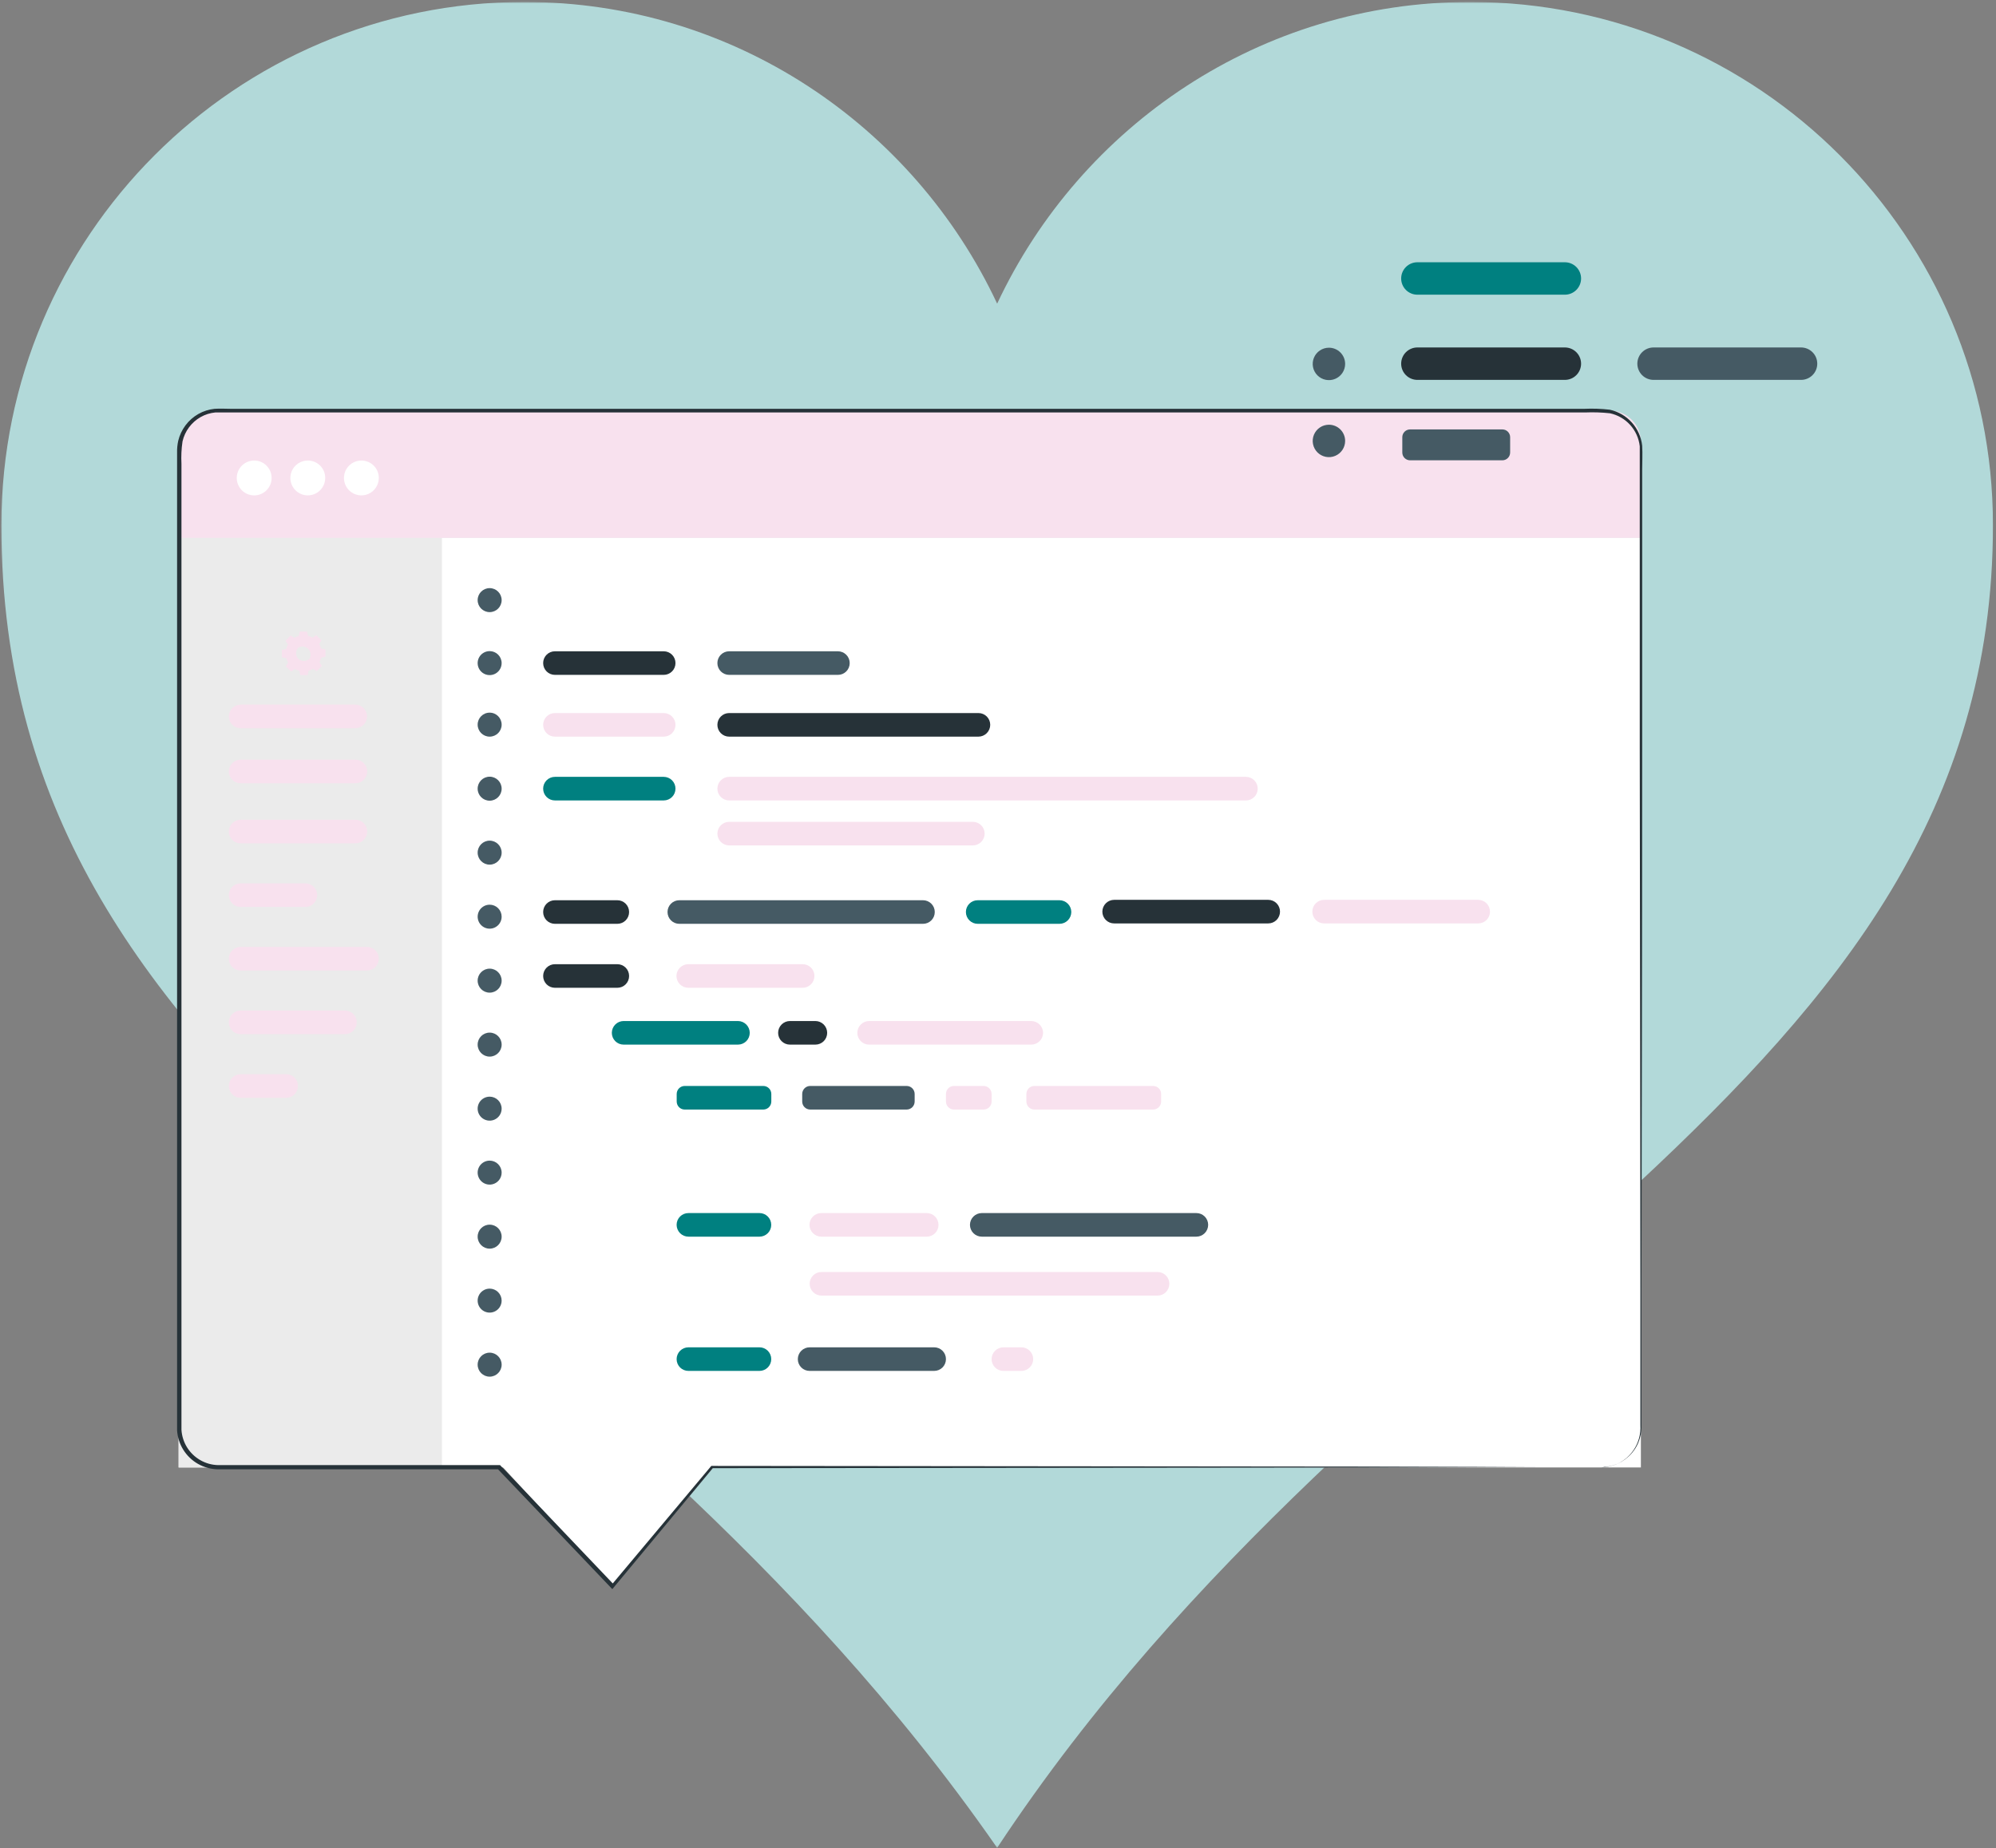 <svg width="826" height="765" viewBox="0 0 826 765" fill="none" xmlns="http://www.w3.org/2000/svg">
<rect x="0" y="0" width="826" height="765" fill="#808080" stroke="none"/>
<mask id="mask0_154_391" style="mask-type:luminance" maskUnits="userSpaceOnUse" x="0" y="0" width="826" height="765">
<path d="M0.107 0.815H825.201V764.791H0.107V0.815Z" fill="white"/>
</mask>
<g mask="url(#mask0_154_391)">
<path d="M216.921 0.805C97.49 0.805 0.57 97.834 0.57 217.384C0.57 460.603 245.639 524.367 412.65 764.801C570.548 525.849 824.739 452.824 824.739 217.384C824.739 97.834 727.81 0.805 608.389 0.805C521.755 0.805 447.198 52.015 412.65 125.677C378.112 52.015 303.544 0.805 216.921 0.805Z" fill="#B2D9D9"/>
</g>
<path d="M679.042 222.453H73.918V607.37H679.042V222.453Z" fill="white"/>
<path d="M182.897 222.453H73.918V607.37H182.897V222.453Z" fill="#EBEBEB"/>
<path d="M121.833 263.991C122.399 263.652 123.008 263.392 123.645 263.22L124.014 261.408H127.034L127.504 263.186C128.137 263.353 128.746 263.601 129.315 263.924L130.859 262.918L133.04 264.998L132.1 266.575C132.439 267.141 132.699 267.75 132.872 268.387L134.684 268.756V271.809L132.906 272.245C132.763 272.892 132.526 273.514 132.201 274.091L133.208 275.601L131.094 277.781L129.517 276.842C128.952 277.192 128.343 277.463 127.705 277.647L127.336 279.426H124.282L123.846 277.647C123.213 277.48 122.604 277.232 122.034 276.909L120.491 277.916L118.31 275.802L119.25 274.225C118.91 273.659 118.651 273.05 118.478 272.413L116.666 272.044V269.024L118.444 268.588C118.594 267.944 118.831 267.323 119.149 266.743L118.142 265.199L120.256 263.018L121.833 263.958V263.991ZM123.444 268.051C122.859 268.673 122.533 269.495 122.533 270.35C122.533 271.204 122.859 272.026 123.444 272.648C124.068 273.243 124.897 273.575 125.759 273.575C126.621 273.575 127.45 273.243 128.074 272.648C128.456 271.998 128.609 271.239 128.507 270.492C128.404 269.745 128.054 269.054 127.511 268.531C126.969 268.008 126.266 267.683 125.515 267.608C124.765 267.533 124.012 267.713 123.377 268.118L123.444 268.051Z" fill="#F8E1EE"/>
<path d="M146.998 349.047H99.555C98.913 349.047 98.278 348.92 97.685 348.674C97.093 348.427 96.555 348.066 96.103 347.611C95.65 347.155 95.293 346.615 95.05 346.021C94.808 345.427 94.685 344.79 94.69 344.149C94.69 342.858 95.202 341.621 96.115 340.709C97.027 339.796 98.264 339.284 99.555 339.284H147.065C147.707 339.279 148.343 339.402 148.938 339.644C149.532 339.887 150.072 340.244 150.527 340.697C150.983 341.149 151.344 341.687 151.591 342.279C151.837 342.872 151.964 343.507 151.964 344.149C151.964 344.798 151.835 345.44 151.585 346.039C151.335 346.638 150.968 347.181 150.506 347.637C150.044 348.092 149.496 348.452 148.894 348.694C148.292 348.936 147.647 349.056 146.998 349.047Z" fill="#F8E1EE"/>
<path d="M146.998 324.185H99.555C98.261 324.176 97.024 323.656 96.112 322.738C95.201 321.82 94.689 320.579 94.689 319.286C94.689 317.996 95.202 316.758 96.114 315.846C97.027 314.933 98.264 314.421 99.555 314.421H147.065C147.707 314.416 148.343 314.539 148.937 314.782C149.532 315.024 150.072 315.382 150.527 315.834C150.983 316.286 151.344 316.824 151.591 317.416C151.837 318.009 151.964 318.644 151.964 319.286C151.964 319.935 151.835 320.578 151.585 321.176C151.334 321.775 150.968 322.318 150.506 322.774C150.044 323.23 149.496 323.589 148.894 323.831C148.291 324.073 147.647 324.194 146.998 324.185Z" fill="#F8E1EE"/>
<path d="M146.998 301.403H99.555C98.264 301.403 97.027 300.89 96.114 299.978C95.202 299.065 94.689 297.828 94.689 296.538C94.689 295.244 95.201 294.003 96.112 293.085C97.024 292.168 98.261 291.648 99.555 291.639H147.065C148.336 291.656 149.55 292.166 150.451 293.061C151.353 293.956 151.871 295.167 151.897 296.437C151.91 297.087 151.793 297.733 151.553 298.337C151.312 298.942 150.953 299.491 150.496 299.954C150.04 300.417 149.495 300.784 148.894 301.033C148.293 301.282 147.649 301.407 146.998 301.403Z" fill="#F8E1EE"/>
<path d="M274.667 279.325H229.639C228.348 279.325 227.111 278.812 226.198 277.9C225.286 276.988 224.774 275.75 224.774 274.46C224.769 273.818 224.892 273.182 225.134 272.588C225.377 271.993 225.734 271.453 226.187 270.998C226.639 270.543 227.177 270.181 227.769 269.935C228.362 269.688 228.997 269.561 229.639 269.561H274.667C275.308 269.561 275.944 269.688 276.536 269.935C277.129 270.181 277.666 270.543 278.119 270.998C278.571 271.453 278.928 271.993 279.171 272.588C279.413 273.182 279.536 273.818 279.532 274.46C279.532 275.75 279.019 276.988 278.107 277.9C277.194 278.812 275.957 279.325 274.667 279.325Z" fill="#263238"/>
<path d="M274.667 304.892H229.639C228.997 304.892 228.362 304.765 227.769 304.518C227.177 304.272 226.639 303.91 226.187 303.455C225.734 302.999 225.377 302.459 225.134 301.865C224.892 301.271 224.769 300.635 224.774 299.993C224.774 298.703 225.286 297.465 226.198 296.553C227.111 295.64 228.348 295.128 229.639 295.128H274.667C275.957 295.128 277.194 295.64 278.107 296.553C279.019 297.465 279.532 298.703 279.532 299.993C279.536 300.635 279.413 301.271 279.171 301.865C278.928 302.459 278.571 302.999 278.119 303.455C277.666 303.91 277.129 304.272 276.536 304.518C275.944 304.765 275.308 304.892 274.667 304.892Z" fill="#F8E1EE"/>
<path d="M274.667 331.298H229.639C228.348 331.298 227.111 330.786 226.198 329.873C225.286 328.961 224.774 327.723 224.774 326.433C224.769 325.791 224.892 325.155 225.134 324.561C225.377 323.967 225.734 323.427 226.187 322.971C226.639 322.516 227.177 322.154 227.769 321.908C228.362 321.661 228.997 321.534 229.639 321.534H274.667C275.308 321.534 275.944 321.661 276.536 321.908C277.129 322.154 277.666 322.516 278.119 322.971C278.571 323.427 278.928 323.967 279.171 324.561C279.413 325.155 279.536 325.791 279.532 326.433C279.532 327.723 279.019 328.961 278.107 329.873C277.194 330.786 275.957 331.298 274.667 331.298Z" fill="#008080"/>
<path d="M255.474 382.366H229.639C228.997 382.366 228.362 382.239 227.769 381.992C227.177 381.746 226.639 381.384 226.187 380.929C225.734 380.473 225.377 379.933 225.134 379.339C224.892 378.745 224.769 378.109 224.774 377.467C224.774 376.177 225.286 374.939 226.198 374.027C227.111 373.114 228.348 372.602 229.639 372.602H255.474C256.765 372.602 258.002 373.114 258.914 374.027C259.827 374.939 260.339 376.177 260.339 377.467C260.344 378.109 260.221 378.745 259.979 379.339C259.736 379.933 259.379 380.473 258.926 380.929C258.474 381.384 257.936 381.746 257.344 381.992C256.751 382.239 256.116 382.366 255.474 382.366Z" fill="#263238"/>
<path d="M255.474 408.839H229.639C228.997 408.839 228.362 408.712 227.769 408.465C227.177 408.218 226.639 407.857 226.187 407.402C225.734 406.946 225.377 406.406 225.134 405.812C224.892 405.218 224.769 404.582 224.774 403.94C224.774 402.65 225.286 401.412 226.198 400.5C227.111 399.587 228.348 399.075 229.639 399.075H255.474C256.765 399.075 258.002 399.587 258.914 400.5C259.827 401.412 260.339 402.65 260.339 403.94C260.344 404.582 260.221 405.218 259.979 405.812C259.736 406.406 259.379 406.946 258.926 407.402C258.474 407.857 257.936 408.218 257.344 408.465C256.751 408.712 256.116 408.839 255.474 408.839Z" fill="#263238"/>
<path d="M332.142 408.839H284.832C283.533 408.839 282.287 408.323 281.368 407.404C280.45 406.485 279.934 405.239 279.934 403.94C279.942 402.647 280.463 401.409 281.38 400.498C282.298 399.586 283.539 399.075 284.832 399.075H332.142C332.783 399.07 333.42 399.193 334.014 399.435C334.608 399.678 335.148 400.036 335.604 400.488C336.059 400.94 336.42 401.478 336.667 402.07C336.914 402.663 337.04 403.298 337.04 403.94C337.04 405.239 336.524 406.485 335.606 407.404C334.687 408.323 333.441 408.839 332.142 408.839Z" fill="#F8E1EE"/>
<path d="M305.4 432.359H258.057C256.766 432.359 255.529 431.846 254.616 430.934C253.704 430.022 253.191 428.784 253.191 427.494C253.191 426.2 253.703 424.96 254.614 424.042C255.526 423.124 256.763 422.604 258.057 422.595H305.4C306.693 422.604 307.93 423.124 308.842 424.042C309.753 424.96 310.265 426.2 310.265 427.494C310.265 428.784 309.752 430.022 308.84 430.934C307.927 431.846 306.69 432.359 305.4 432.359Z" fill="#008080"/>
<path d="M315.87 449.471H283.357C281.522 449.471 280.035 450.958 280.035 452.793V455.913C280.035 457.748 281.522 459.235 283.357 459.235H315.87C317.704 459.235 319.191 457.748 319.191 455.913V452.793C319.191 450.958 317.704 449.471 315.87 449.471Z" fill="#008080"/>
<path d="M314.293 511.846H284.901C284.257 511.846 283.62 511.719 283.026 511.473C282.432 511.227 281.892 510.866 281.437 510.411C280.982 509.956 280.621 509.416 280.375 508.822C280.129 508.227 280.002 507.59 280.002 506.947C280.002 506.305 280.129 505.67 280.375 505.077C280.622 504.485 280.983 503.947 281.439 503.495C281.894 503.043 282.434 502.685 283.029 502.443C283.623 502.2 284.259 502.077 284.901 502.082H314.293C315.583 502.082 316.821 502.594 317.733 503.507C318.645 504.419 319.158 505.657 319.158 506.947C319.162 507.589 319.04 508.225 318.797 508.819C318.555 509.413 318.197 509.954 317.745 510.409C317.293 510.864 316.755 511.226 316.162 511.472C315.57 511.719 314.935 511.846 314.293 511.846Z" fill="#008080"/>
<path d="M314.293 567.409H284.901C284.259 567.413 283.623 567.291 283.029 567.048C282.434 566.806 281.894 566.448 281.439 565.996C280.983 565.544 280.622 565.006 280.375 564.413C280.129 563.821 280.002 563.185 280.002 562.544C280.002 561.9 280.129 561.263 280.375 560.669C280.621 560.075 280.982 559.535 281.437 559.08C281.892 558.625 282.432 558.264 283.026 558.018C283.62 557.772 284.257 557.645 284.901 557.645H314.293C314.935 557.645 315.57 557.772 316.162 558.019C316.755 558.265 317.293 558.626 317.745 559.082C318.197 559.537 318.555 560.077 318.797 560.672C319.04 561.266 319.162 561.902 319.158 562.544C319.158 563.834 318.645 565.071 317.733 565.984C316.821 566.896 315.583 567.409 314.293 567.409Z" fill="#008080"/>
<path d="M386.596 567.409H335.059C334.417 567.413 333.781 567.291 333.187 567.048C332.593 566.806 332.052 566.448 331.597 565.996C331.142 565.544 330.78 565.006 330.534 564.413C330.287 563.821 330.16 563.185 330.16 562.544C330.16 561.244 330.676 559.998 331.595 559.08C332.514 558.161 333.76 557.645 335.059 557.645H386.596C387.238 557.645 387.873 557.772 388.466 558.019C389.058 558.265 389.596 558.626 390.048 559.082C390.5 559.537 390.858 560.077 391.1 560.672C391.343 561.266 391.466 561.902 391.461 562.544C391.461 563.834 390.949 565.071 390.036 565.984C389.124 566.896 387.886 567.409 386.596 567.409Z" fill="#455A64"/>
<path d="M422.667 567.409H415.252C414.61 567.413 413.974 567.291 413.38 567.048C412.786 566.806 412.246 566.448 411.79 565.996C411.335 565.544 410.974 565.006 410.727 564.413C410.48 563.821 410.354 563.185 410.354 562.544C410.354 561.9 410.48 561.263 410.726 560.669C410.973 560.075 411.333 559.535 411.788 559.08C412.243 558.625 412.783 558.264 413.378 558.018C413.972 557.772 414.609 557.645 415.252 557.645H422.667C423.967 557.645 425.213 558.161 426.131 559.08C427.05 559.998 427.566 561.244 427.566 562.544C427.557 563.837 427.037 565.074 426.119 565.986C425.202 566.897 423.961 567.409 422.667 567.409Z" fill="#F8E1EE"/>
<path d="M383.511 511.846H339.893C338.594 511.846 337.348 511.33 336.429 510.411C335.51 509.492 334.994 508.246 334.994 506.947C334.994 506.305 335.121 505.67 335.368 505.077C335.614 504.485 335.976 503.947 336.431 503.495C336.886 503.043 337.427 502.685 338.021 502.443C338.615 502.2 339.251 502.077 339.893 502.082H383.511C384.802 502.082 386.039 502.594 386.952 503.507C387.864 504.419 388.377 505.657 388.377 506.947C388.381 507.589 388.258 508.225 388.016 508.819C387.773 509.413 387.416 509.954 386.964 510.409C386.511 510.864 385.974 511.226 385.381 511.472C384.789 511.719 384.153 511.846 383.511 511.846Z" fill="#F8E1EE"/>
<path d="M479.038 536.238H339.961C338.662 536.238 337.416 535.722 336.497 534.804C335.579 533.885 335.063 532.639 335.063 531.34C335.062 530.698 335.189 530.063 335.436 529.47C335.683 528.878 336.044 528.34 336.499 527.888C336.955 527.435 337.495 527.078 338.089 526.835C338.683 526.593 339.319 526.47 339.961 526.474H479.038C480.328 526.474 481.565 526.987 482.478 527.899C483.39 528.812 483.903 530.049 483.903 531.34C483.907 531.981 483.784 532.618 483.542 533.212C483.299 533.806 482.942 534.346 482.49 534.802C482.037 535.257 481.5 535.618 480.907 535.865C480.315 536.111 479.679 536.238 479.038 536.238Z" fill="#F8E1EE"/>
<path d="M495.074 511.846H406.293C404.994 511.846 403.748 511.33 402.829 510.411C401.911 509.492 401.395 508.246 401.395 506.947C401.403 505.654 401.923 504.416 402.841 503.505C403.759 502.593 405 502.082 406.293 502.082H495.074C495.716 502.077 496.352 502.2 496.946 502.443C497.54 502.685 498.08 503.043 498.536 503.495C498.991 503.947 499.352 504.485 499.599 505.077C499.846 505.67 499.973 506.305 499.973 506.947C499.973 508.246 499.456 509.492 498.538 510.411C497.619 511.33 496.373 511.846 495.074 511.846Z" fill="#455A64"/>
<path d="M375.189 449.471H335.294C333.46 449.471 331.973 450.958 331.973 452.793V455.913C331.973 457.748 333.46 459.235 335.294 459.235H375.189C377.023 459.235 378.51 457.748 378.51 455.913V452.793C378.51 450.958 377.023 449.471 375.189 449.471Z" fill="#455A64"/>
<path d="M407.031 449.471H394.785C392.95 449.471 391.463 450.958 391.463 452.793V455.913C391.463 457.748 392.95 459.235 394.785 459.235H407.031C408.866 459.235 410.353 457.748 410.353 455.913V452.793C410.353 450.958 408.866 449.471 407.031 449.471Z" fill="#F8E1EE"/>
<path d="M477.189 449.471H428.068C426.233 449.471 424.746 450.958 424.746 452.793V455.913C424.746 457.748 426.233 459.235 428.068 459.235H477.189C479.024 459.235 480.511 457.748 480.511 455.913V452.793C480.511 450.958 479.024 449.471 477.189 449.471Z" fill="#F8E1EE"/>
<path d="M337.444 432.359H326.908C326.267 432.364 325.631 432.241 325.036 431.998C324.442 431.756 323.902 431.398 323.447 430.946C322.991 430.494 322.63 429.956 322.383 429.364C322.137 428.771 322.01 428.136 322.01 427.494C322.01 426.195 322.526 424.949 323.445 424.03C324.363 423.111 325.609 422.595 326.908 422.595H337.444C338.737 422.604 339.975 423.124 340.886 424.042C341.798 424.96 342.309 426.2 342.309 427.494C342.309 428.784 341.797 430.022 340.884 430.934C339.972 431.846 338.734 432.359 337.444 432.359Z" fill="#263238"/>
<path d="M426.76 432.359H359.654C358.364 432.359 357.126 431.846 356.214 430.934C355.302 430.022 354.789 428.784 354.789 427.494C354.789 426.2 355.301 424.96 356.212 424.042C357.123 423.124 358.361 422.604 359.654 422.595H426.76C428.056 422.604 429.297 423.123 430.214 424.04C431.131 424.956 431.65 426.197 431.658 427.494C431.65 428.787 431.13 430.025 430.212 430.936C429.294 431.848 428.053 432.359 426.76 432.359Z" fill="#F8E1EE"/>
<path d="M346.737 279.325H301.742C300.452 279.325 299.214 278.812 298.302 277.9C297.39 276.988 296.877 275.75 296.877 274.46C296.873 273.818 296.995 273.182 297.238 272.588C297.48 271.993 297.838 271.453 298.29 270.998C298.742 270.543 299.28 270.181 299.873 269.935C300.465 269.688 301.1 269.561 301.742 269.561H346.737C348.036 269.561 349.282 270.077 350.2 270.996C351.119 271.915 351.635 273.161 351.635 274.46C351.635 275.102 351.508 275.737 351.262 276.329C351.015 276.922 350.654 277.46 350.198 277.912C349.743 278.364 349.203 278.722 348.609 278.964C348.015 279.207 347.378 279.329 346.737 279.325Z" fill="#455A64"/>
<path d="M404.883 304.892H301.742C301.1 304.892 300.465 304.765 299.873 304.518C299.28 304.272 298.742 303.91 298.29 303.455C297.838 303 297.48 302.459 297.238 301.865C296.995 301.271 296.873 300.635 296.877 299.993C296.877 298.703 297.39 297.465 298.302 296.553C299.214 295.64 300.452 295.128 301.742 295.128H404.883C405.525 295.123 406.161 295.246 406.756 295.489C407.35 295.731 407.89 296.089 408.345 296.541C408.801 296.993 409.162 297.531 409.409 298.123C409.655 298.716 409.782 299.351 409.782 299.993C409.782 301.292 409.266 302.538 408.347 303.457C407.429 304.376 406.183 304.892 404.883 304.892Z" fill="#263238"/>
<path d="M515.608 331.298H301.742C300.452 331.298 299.214 330.786 298.302 329.873C297.39 328.961 296.877 327.723 296.877 326.433C296.873 325.791 296.995 325.155 297.238 324.561C297.48 323.967 297.838 323.427 298.29 322.971C298.742 322.516 299.28 322.154 299.873 321.908C300.465 321.661 301.1 321.534 301.742 321.534H515.608C516.249 321.534 516.885 321.661 517.477 321.908C518.07 322.154 518.608 322.516 519.06 322.971C519.512 323.427 519.87 323.967 520.112 324.561C520.355 325.155 520.477 325.791 520.473 326.433C520.473 327.723 519.96 328.961 519.048 329.873C518.135 330.786 516.898 331.298 515.608 331.298Z" fill="#F8E1EE"/>
<path d="M402.568 349.92H301.742C300.449 349.911 299.211 349.391 298.3 348.473C297.388 347.555 296.877 346.314 296.877 345.021C296.877 343.731 297.39 342.493 298.302 341.581C299.214 340.668 300.452 340.156 301.742 340.156H402.568C403.21 340.151 403.846 340.274 404.44 340.517C405.035 340.759 405.575 341.117 406.03 341.569C406.485 342.021 406.847 342.559 407.093 343.151C407.34 343.744 407.467 344.379 407.467 345.021C407.467 346.32 406.951 347.566 406.032 348.485C405.113 349.404 403.867 349.92 402.568 349.92Z" fill="#F8E1EE"/>
<path d="M381.967 382.366H281.107C280.466 382.366 279.83 382.239 279.238 381.992C278.645 381.746 278.108 381.384 277.655 380.929C277.203 380.473 276.845 379.933 276.603 379.339C276.36 378.745 276.238 378.109 276.242 377.467C276.242 376.177 276.755 374.939 277.667 374.027C278.58 373.114 279.817 372.602 281.107 372.602H381.967C383.257 372.602 384.495 373.114 385.407 374.027C386.32 374.939 386.832 376.177 386.832 377.467C386.837 378.109 386.714 378.745 386.472 379.339C386.229 379.933 385.871 380.473 385.419 380.929C384.967 381.384 384.429 381.746 383.837 381.992C383.244 382.239 382.609 382.366 381.967 382.366Z" fill="#455A64"/>
<path d="M438.435 382.365H404.614C403.314 382.365 402.068 381.849 401.15 380.93C400.231 380.012 399.715 378.766 399.715 377.467C399.715 376.825 399.842 376.189 400.088 375.597C400.335 375.005 400.696 374.467 401.152 374.014C401.607 373.562 402.147 373.205 402.741 372.962C403.336 372.72 403.972 372.597 404.614 372.601H438.435C439.728 372.601 440.969 373.113 441.887 374.024C442.805 374.936 443.325 376.173 443.333 377.467C443.333 378.766 442.817 380.012 441.899 380.93C440.98 381.849 439.734 382.365 438.435 382.365Z" fill="#008080"/>
<path d="M524.836 382.198H461.086C460.444 382.202 459.808 382.08 459.214 381.837C458.62 381.595 458.08 381.237 457.624 380.785C457.169 380.332 456.808 379.795 456.561 379.202C456.314 378.61 456.187 377.974 456.188 377.333C456.188 376.033 456.704 374.787 457.622 373.869C458.541 372.95 459.787 372.434 461.086 372.434H524.836C525.478 372.434 526.114 372.561 526.706 372.807C527.299 373.054 527.836 373.415 528.289 373.871C528.741 374.326 529.098 374.866 529.341 375.46C529.583 376.055 529.706 376.691 529.702 377.333C529.702 378.623 529.189 379.86 528.277 380.773C527.364 381.685 526.127 382.198 524.836 382.198Z" fill="#263238"/>
<path d="M611.703 382.198H547.953C546.663 382.198 545.425 381.685 544.513 380.773C543.601 379.86 543.088 378.623 543.088 377.333C543.084 376.691 543.206 376.055 543.449 375.46C543.691 374.866 544.049 374.326 544.501 373.871C544.953 373.415 545.491 373.054 546.084 372.807C546.676 372.561 547.311 372.434 547.953 372.434H611.703C613.003 372.434 614.249 372.95 615.167 373.869C616.086 374.787 616.602 376.033 616.602 377.333C616.602 377.974 616.475 378.61 616.229 379.202C615.982 379.795 615.621 380.332 615.165 380.785C614.71 381.237 614.17 381.595 613.576 381.837C612.981 382.08 612.345 382.202 611.703 382.198Z" fill="#F8E1EE"/>
<path d="M126.397 375.386H99.555C98.261 375.378 97.024 374.858 96.112 373.94C95.201 373.022 94.689 371.781 94.689 370.488C94.689 369.197 95.202 367.96 96.114 367.048C97.027 366.135 98.264 365.623 99.555 365.623H126.397C127.687 365.623 128.925 366.135 129.837 367.048C130.749 367.96 131.262 369.197 131.262 370.488C131.262 371.781 130.751 373.022 129.839 373.94C128.928 374.858 127.69 375.378 126.397 375.386Z" fill="#F8E1EE"/>
<path d="M118.378 454.37H99.555C98.913 454.37 98.278 454.243 97.685 453.996C97.093 453.75 96.555 453.388 96.103 452.933C95.65 452.478 95.293 451.937 95.05 451.343C94.808 450.749 94.685 450.113 94.69 449.471C94.69 448.181 95.202 446.943 96.115 446.031C97.027 445.118 98.264 444.606 99.555 444.606H118.445C119.735 444.606 120.973 445.118 121.885 446.031C122.798 446.943 123.31 448.181 123.31 449.471C123.315 450.118 123.19 450.76 122.943 451.359C122.697 451.957 122.333 452.501 121.873 452.957C121.414 453.413 120.868 453.773 120.268 454.016C119.668 454.258 119.025 454.379 118.378 454.37Z" fill="#F8E1EE"/>
<path d="M151.897 401.692H99.555C98.264 401.692 97.027 401.179 96.115 400.267C95.202 399.355 94.69 398.117 94.69 396.827C94.685 396.185 94.808 395.549 95.05 394.955C95.293 394.36 95.65 393.82 96.103 393.365C96.555 392.909 97.093 392.548 97.685 392.302C98.278 392.055 98.913 391.928 99.555 391.928H151.897C152.539 391.928 153.174 392.055 153.767 392.302C154.359 392.548 154.897 392.909 155.349 393.365C155.801 393.82 156.159 394.36 156.402 394.955C156.644 395.549 156.767 396.185 156.762 396.827C156.762 398.117 156.25 399.355 155.337 400.267C154.425 401.179 153.187 401.692 151.897 401.692Z" fill="#F8E1EE"/>
<path d="M142.704 428.031H99.555C98.264 428.031 97.027 427.518 96.115 426.606C95.202 425.693 94.69 424.456 94.69 423.166C94.685 422.524 94.808 421.888 95.05 421.293C95.293 420.699 95.65 420.159 96.103 419.704C96.555 419.248 97.093 418.887 97.685 418.64C98.278 418.394 98.913 418.267 99.555 418.267H142.771C143.412 418.267 144.048 418.394 144.64 418.64C145.233 418.887 145.771 419.248 146.223 419.704C146.675 420.159 147.033 420.699 147.275 421.293C147.518 421.888 147.64 422.524 147.636 423.166C147.636 423.81 147.508 424.448 147.259 425.043C147.011 425.638 146.646 426.177 146.187 426.63C145.728 427.082 145.184 427.439 144.586 427.68C143.988 427.92 143.348 428.04 142.704 428.031Z" fill="#F8E1EE"/>
<path d="M207.592 274.46C207.592 275.442 207.301 276.402 206.755 277.218C206.209 278.035 205.434 278.671 204.526 279.047C203.619 279.423 202.62 279.521 201.657 279.33C200.694 279.138 199.809 278.665 199.115 277.971C198.42 277.276 197.947 276.392 197.756 275.428C197.564 274.465 197.662 273.467 198.038 272.559C198.414 271.652 199.05 270.876 199.867 270.331C200.684 269.785 201.644 269.494 202.626 269.494C203.943 269.494 205.206 270.017 206.137 270.948C207.069 271.879 207.592 273.142 207.592 274.46Z" fill="#455A64"/>
<path d="M202.63 253.355C205.372 253.355 207.596 251.132 207.596 248.389C207.596 245.647 205.372 243.423 202.63 243.423C199.887 243.423 197.664 245.647 197.664 248.389C197.664 251.132 199.887 253.355 202.63 253.355Z" fill="#455A64"/>
<path d="M202.63 304.892C205.372 304.892 207.596 302.669 207.596 299.926C207.596 297.184 205.372 294.96 202.63 294.96C199.887 294.96 197.664 297.184 197.664 299.926C197.664 302.669 199.887 304.892 202.63 304.892Z" fill="#455A64"/>
<path d="M202.63 331.399C205.372 331.399 207.596 329.175 207.596 326.433C207.596 323.69 205.372 321.467 202.63 321.467C199.887 321.467 197.664 323.69 197.664 326.433C197.664 329.175 199.887 331.399 202.63 331.399Z" fill="#455A64"/>
<path d="M202.63 357.872C205.372 357.872 207.596 355.648 207.596 352.906C207.596 350.163 205.372 347.94 202.63 347.94C199.887 347.94 197.664 350.163 197.664 352.906C197.664 355.648 199.887 357.872 202.63 357.872Z" fill="#455A64"/>
<path d="M207.596 379.379C207.602 380.363 207.317 381.326 206.775 382.147C206.233 382.968 205.46 383.61 204.553 383.991C203.647 384.372 202.647 384.475 201.682 384.287C200.716 384.099 199.828 383.629 199.13 382.936C198.433 382.243 197.956 381.358 197.762 380.394C197.568 379.43 197.664 378.43 198.039 377.52C198.414 376.611 199.05 375.833 199.867 375.286C200.685 374.739 201.646 374.447 202.63 374.447C203.941 374.447 205.199 374.966 206.129 375.89C207.06 376.814 207.587 378.068 207.596 379.379Z" fill="#455A64"/>
<path d="M202.63 410.852C205.372 410.852 207.596 408.628 207.596 405.886C207.596 403.143 205.372 400.92 202.63 400.92C199.887 400.92 197.664 403.143 197.664 405.886C197.664 408.628 199.887 410.852 202.63 410.852Z" fill="#455A64"/>
<path d="M202.63 437.325C205.372 437.325 207.596 435.101 207.596 432.359C207.596 429.616 205.372 427.393 202.63 427.393C199.887 427.393 197.664 429.616 197.664 432.359C197.664 435.101 199.887 437.325 202.63 437.325Z" fill="#455A64"/>
<path d="M207.592 458.866C207.592 459.848 207.301 460.808 206.755 461.625C206.209 462.441 205.434 463.078 204.526 463.454C203.619 463.83 202.62 463.928 201.657 463.736C200.694 463.545 199.809 463.072 199.115 462.377C198.42 461.683 197.947 460.798 197.756 459.835C197.564 458.871 197.662 457.873 198.038 456.966C198.414 456.058 199.05 455.283 199.867 454.737C200.684 454.191 201.644 453.9 202.626 453.9C203.943 453.9 205.206 454.423 206.137 455.355C207.069 456.286 207.592 457.549 207.592 458.866Z" fill="#455A64"/>
<path d="M207.592 485.339C207.592 486.321 207.301 487.281 206.755 488.098C206.209 488.915 205.434 489.551 204.526 489.927C203.619 490.303 202.62 490.401 201.657 490.209C200.694 490.018 199.809 489.545 199.115 488.85C198.42 488.156 197.947 487.271 197.756 486.308C197.564 485.345 197.662 484.346 198.038 483.439C198.414 482.531 199.05 481.756 199.867 481.21C200.684 480.665 201.644 480.373 202.626 480.373C203.943 480.373 205.206 480.896 206.137 481.828C207.069 482.759 207.592 484.022 207.592 485.339Z" fill="#455A64"/>
<path d="M202.63 516.811C205.372 516.811 207.596 514.588 207.596 511.845C207.596 509.103 205.372 506.88 202.63 506.88C199.887 506.88 197.664 509.103 197.664 511.845C197.664 514.588 199.887 516.811 202.63 516.811Z" fill="#455A64"/>
<path d="M207.592 538.319C207.592 539.301 207.301 540.261 206.755 541.077C206.209 541.894 205.434 542.531 204.526 542.906C203.619 543.282 202.62 543.381 201.657 543.189C200.694 542.997 199.809 542.524 199.115 541.83C198.42 541.135 197.947 540.251 197.756 539.287C197.564 538.324 197.662 537.326 198.038 536.418C198.414 535.511 199.05 534.735 199.867 534.19C200.684 533.644 201.644 533.353 202.626 533.353C203.943 533.353 205.206 533.876 206.137 534.807C207.069 535.739 207.592 537.002 207.592 538.319Z" fill="#455A64"/>
<path d="M202.63 569.791C205.372 569.791 207.596 567.568 207.596 564.826C207.596 562.083 205.372 559.86 202.63 559.86C199.887 559.86 197.664 562.083 197.664 564.826C197.664 567.568 199.887 569.791 202.63 569.791Z" fill="#455A64"/>
<path d="M92.07 169.976H666.192C669.6 169.976 672.869 171.33 675.279 173.74C677.689 176.15 679.042 179.419 679.042 182.827V222.62H73.918V188.095C73.918 185.712 74.388 183.354 75.3 181.153C76.213 178.953 77.551 176.954 79.237 175.271C80.923 173.588 82.924 172.254 85.126 171.346C87.328 170.437 89.688 169.972 92.07 169.976Z" fill="#F8E1EE"/>
<path d="M105.192 205.039C109.176 205.039 112.406 201.809 112.406 197.825C112.406 193.841 109.176 190.611 105.192 190.611C101.208 190.611 97.978 193.841 97.978 197.825C97.978 201.809 101.208 205.039 105.192 205.039Z" fill="white"/>
<path d="M134.584 197.825C134.584 199.252 134.161 200.646 133.368 201.833C132.576 203.019 131.449 203.944 130.131 204.49C128.813 205.036 127.362 205.179 125.963 204.9C124.563 204.622 123.278 203.935 122.269 202.926C121.26 201.917 120.573 200.632 120.295 199.232C120.017 197.833 120.159 196.383 120.705 195.064C121.251 193.746 122.176 192.62 123.362 191.827C124.549 191.034 125.943 190.611 127.37 190.611C128.319 190.607 129.259 190.79 130.136 191.151C131.013 191.512 131.81 192.043 132.481 192.714C133.152 193.385 133.683 194.182 134.044 195.059C134.405 195.936 134.588 196.876 134.584 197.825Z" fill="white"/>
<path d="M156.76 197.825C156.76 199.252 156.337 200.646 155.544 201.833C154.751 203.019 153.625 203.944 152.306 204.49C150.988 205.036 149.538 205.179 148.139 204.9C146.739 204.622 145.454 203.935 144.445 202.926C143.436 201.917 142.749 200.632 142.471 199.232C142.192 197.833 142.335 196.383 142.881 195.064C143.427 193.746 144.352 192.62 145.538 191.827C146.724 191.034 148.119 190.611 149.546 190.611C150.494 190.607 151.435 190.79 152.312 191.151C153.189 191.512 153.986 192.043 154.657 192.714C155.328 193.385 155.859 194.182 156.22 195.059C156.581 195.936 156.764 196.876 156.76 197.825Z" fill="white"/>
<path d="M202.627 601.365L253.795 656.693L300.198 601.365H202.627Z" fill="white"/>
<path d="M662.636 607.404C664.439 607.297 666.221 606.959 667.938 606.397C670.43 605.52 672.672 604.051 674.472 602.116C676.272 600.182 677.576 597.84 678.272 595.292C678.758 593.523 678.95 591.687 678.842 589.856V583.682C678.842 579.354 678.842 574.623 678.842 569.523C678.842 559.289 678.842 547.479 678.842 534.192C678.842 481.011 678.675 404.108 678.574 309.053C678.574 285.297 678.574 260.435 678.574 234.465C678.574 221.469 678.574 208.238 678.574 194.772C678.574 191.417 678.574 188.061 678.574 184.706C678.215 181.42 676.828 178.331 674.611 175.879C672.394 173.427 669.46 171.737 666.226 171.05C662.817 170.683 659.385 170.571 655.959 170.715H477.525H280.336H95.796C93.581 170.715 91.199 170.715 89.085 170.715C86.949 170.92 84.88 171.572 83.012 172.627C81.136 173.696 79.503 175.142 78.215 176.875C76.927 178.608 76.013 180.589 75.53 182.693C75.076 185.758 74.93 188.86 75.093 191.953V331.466C75.093 380.117 75.093 427.584 75.093 473.864V542.077C75.093 553.261 75.093 564.367 75.093 575.395C75.093 580.864 75.093 586.4 75.093 591.768C75.246 594.351 76.041 596.854 77.406 599.051C78.771 601.249 80.663 603.07 82.911 604.351C85.149 605.641 87.677 606.345 90.259 606.397H206.922L207.157 606.632L254.131 655.955H253.091L294.16 606.968L294.361 606.733H294.663L563.656 607.001L637.103 607.203L563.656 607.404L294.663 607.672L295.166 607.438L253.896 657.129L253.393 657.733L252.856 657.163L205.882 607.907L206.419 608.142H89.991C87.165 608.054 84.402 607.283 81.938 605.894C79.456 604.479 77.364 602.469 75.853 600.044C74.342 597.618 73.458 594.855 73.282 592.003C73.282 586.434 73.282 581.032 73.282 575.529V542.211C73.282 519.842 73.282 497.105 73.282 473.998V331.634C73.282 307.319 73.282 282.714 73.282 257.818V187.357C73.241 185.711 73.399 184.066 73.751 182.458C74.307 180.137 75.332 177.954 76.763 176.044C78.194 174.134 80.001 172.537 82.072 171.352C84.138 170.183 86.422 169.452 88.783 169.205C91.232 169.037 93.346 169.205 95.493 169.205H477.19H655.624C659.14 169.045 662.663 169.168 666.159 169.574C669.679 170.33 672.871 172.176 675.28 174.851C677.69 177.525 679.195 180.892 679.58 184.471C679.782 188.028 679.58 191.182 679.58 194.537C679.58 207.958 679.58 221.189 679.58 234.23C679.58 260.177 679.58 285.04 679.58 308.818C679.58 403.873 679.346 480.776 679.278 533.957C679.278 547.378 679.278 559.055 679.278 569.288C679.278 574.388 679.278 579.119 679.278 583.447V589.621C679.365 591.489 679.149 593.358 678.641 595.157C677.813 598.18 676.122 600.897 673.776 602.975C672.123 604.488 670.167 605.632 668.038 606.33C666.747 606.766 665.405 607.037 664.045 607.136L662.636 607.404Z" fill="#263238"/>
<path d="M647.585 121.97H586.552C584.773 121.97 583.066 121.263 581.807 120.004C580.549 118.746 579.842 117.039 579.842 115.259C579.842 113.479 580.549 111.773 581.807 110.514C583.066 109.256 584.773 108.549 586.552 108.549H647.585C649.365 108.549 651.071 109.256 652.33 110.514C653.588 111.773 654.295 113.479 654.295 115.259C654.295 117.039 653.588 118.746 652.33 120.004C651.071 121.263 649.365 121.97 647.585 121.97Z" fill="#008080"/>
<path d="M647.585 157.234H586.552C584.773 157.234 583.066 156.527 581.807 155.268C580.549 154.01 579.842 152.303 579.842 150.523C579.842 148.743 580.549 147.036 581.807 145.778C583.066 144.52 584.773 143.812 586.552 143.812H647.585C649.365 143.812 651.071 144.52 652.33 145.778C653.588 147.036 654.295 148.743 654.295 150.523C654.295 152.303 653.588 154.01 652.33 155.268C651.071 156.527 649.365 157.234 647.585 157.234Z" fill="#263238"/>
<path d="M745.323 157.234H684.291C682.511 157.234 680.804 156.527 679.546 155.268C678.287 154.01 677.58 152.303 677.58 150.523C677.58 148.743 678.287 147.036 679.546 145.778C680.804 144.52 682.511 143.812 684.291 143.812H745.323C747.103 143.812 748.81 144.52 750.068 145.778C751.327 147.036 752.034 148.743 752.034 150.523C752.034 152.303 751.327 154.01 750.068 155.268C748.81 156.527 747.103 157.234 745.323 157.234Z" fill="#455A64"/>
<path d="M556.655 150.624C556.655 151.951 556.262 153.248 555.525 154.352C554.787 155.455 553.739 156.315 552.513 156.823C551.287 157.331 549.937 157.464 548.636 157.205C547.334 156.946 546.138 156.307 545.2 155.369C544.261 154.43 543.622 153.234 543.363 151.933C543.104 150.631 543.237 149.282 543.745 148.056C544.253 146.829 545.113 145.781 546.217 145.044C547.32 144.307 548.618 143.913 549.945 143.913C551.725 143.913 553.432 144.62 554.69 145.879C555.948 147.137 556.655 148.844 556.655 150.624Z" fill="#455A64"/>
<path d="M556.655 182.499C556.655 183.826 556.262 185.124 555.525 186.227C554.787 187.331 553.739 188.191 552.513 188.699C551.287 189.207 549.937 189.34 548.636 189.081C547.334 188.822 546.138 188.183 545.2 187.244C544.261 186.306 543.622 185.11 543.363 183.808C543.104 182.507 543.237 181.157 543.745 179.931C544.253 178.705 545.113 177.657 546.217 176.919C547.32 176.182 548.618 175.789 549.945 175.789C551.725 175.789 553.432 176.496 554.69 177.754C555.948 179.013 556.655 180.719 556.655 182.499Z" fill="#455A64"/>
<path d="M621.717 177.734H583.534C581.755 177.734 580.312 179.177 580.312 180.955V187.297C580.312 189.076 581.755 190.518 583.534 190.518H621.717C623.496 190.518 624.938 189.076 624.938 187.297V180.955C624.938 179.177 623.496 177.734 621.717 177.734Z" fill="#455A64"/>
</svg>
